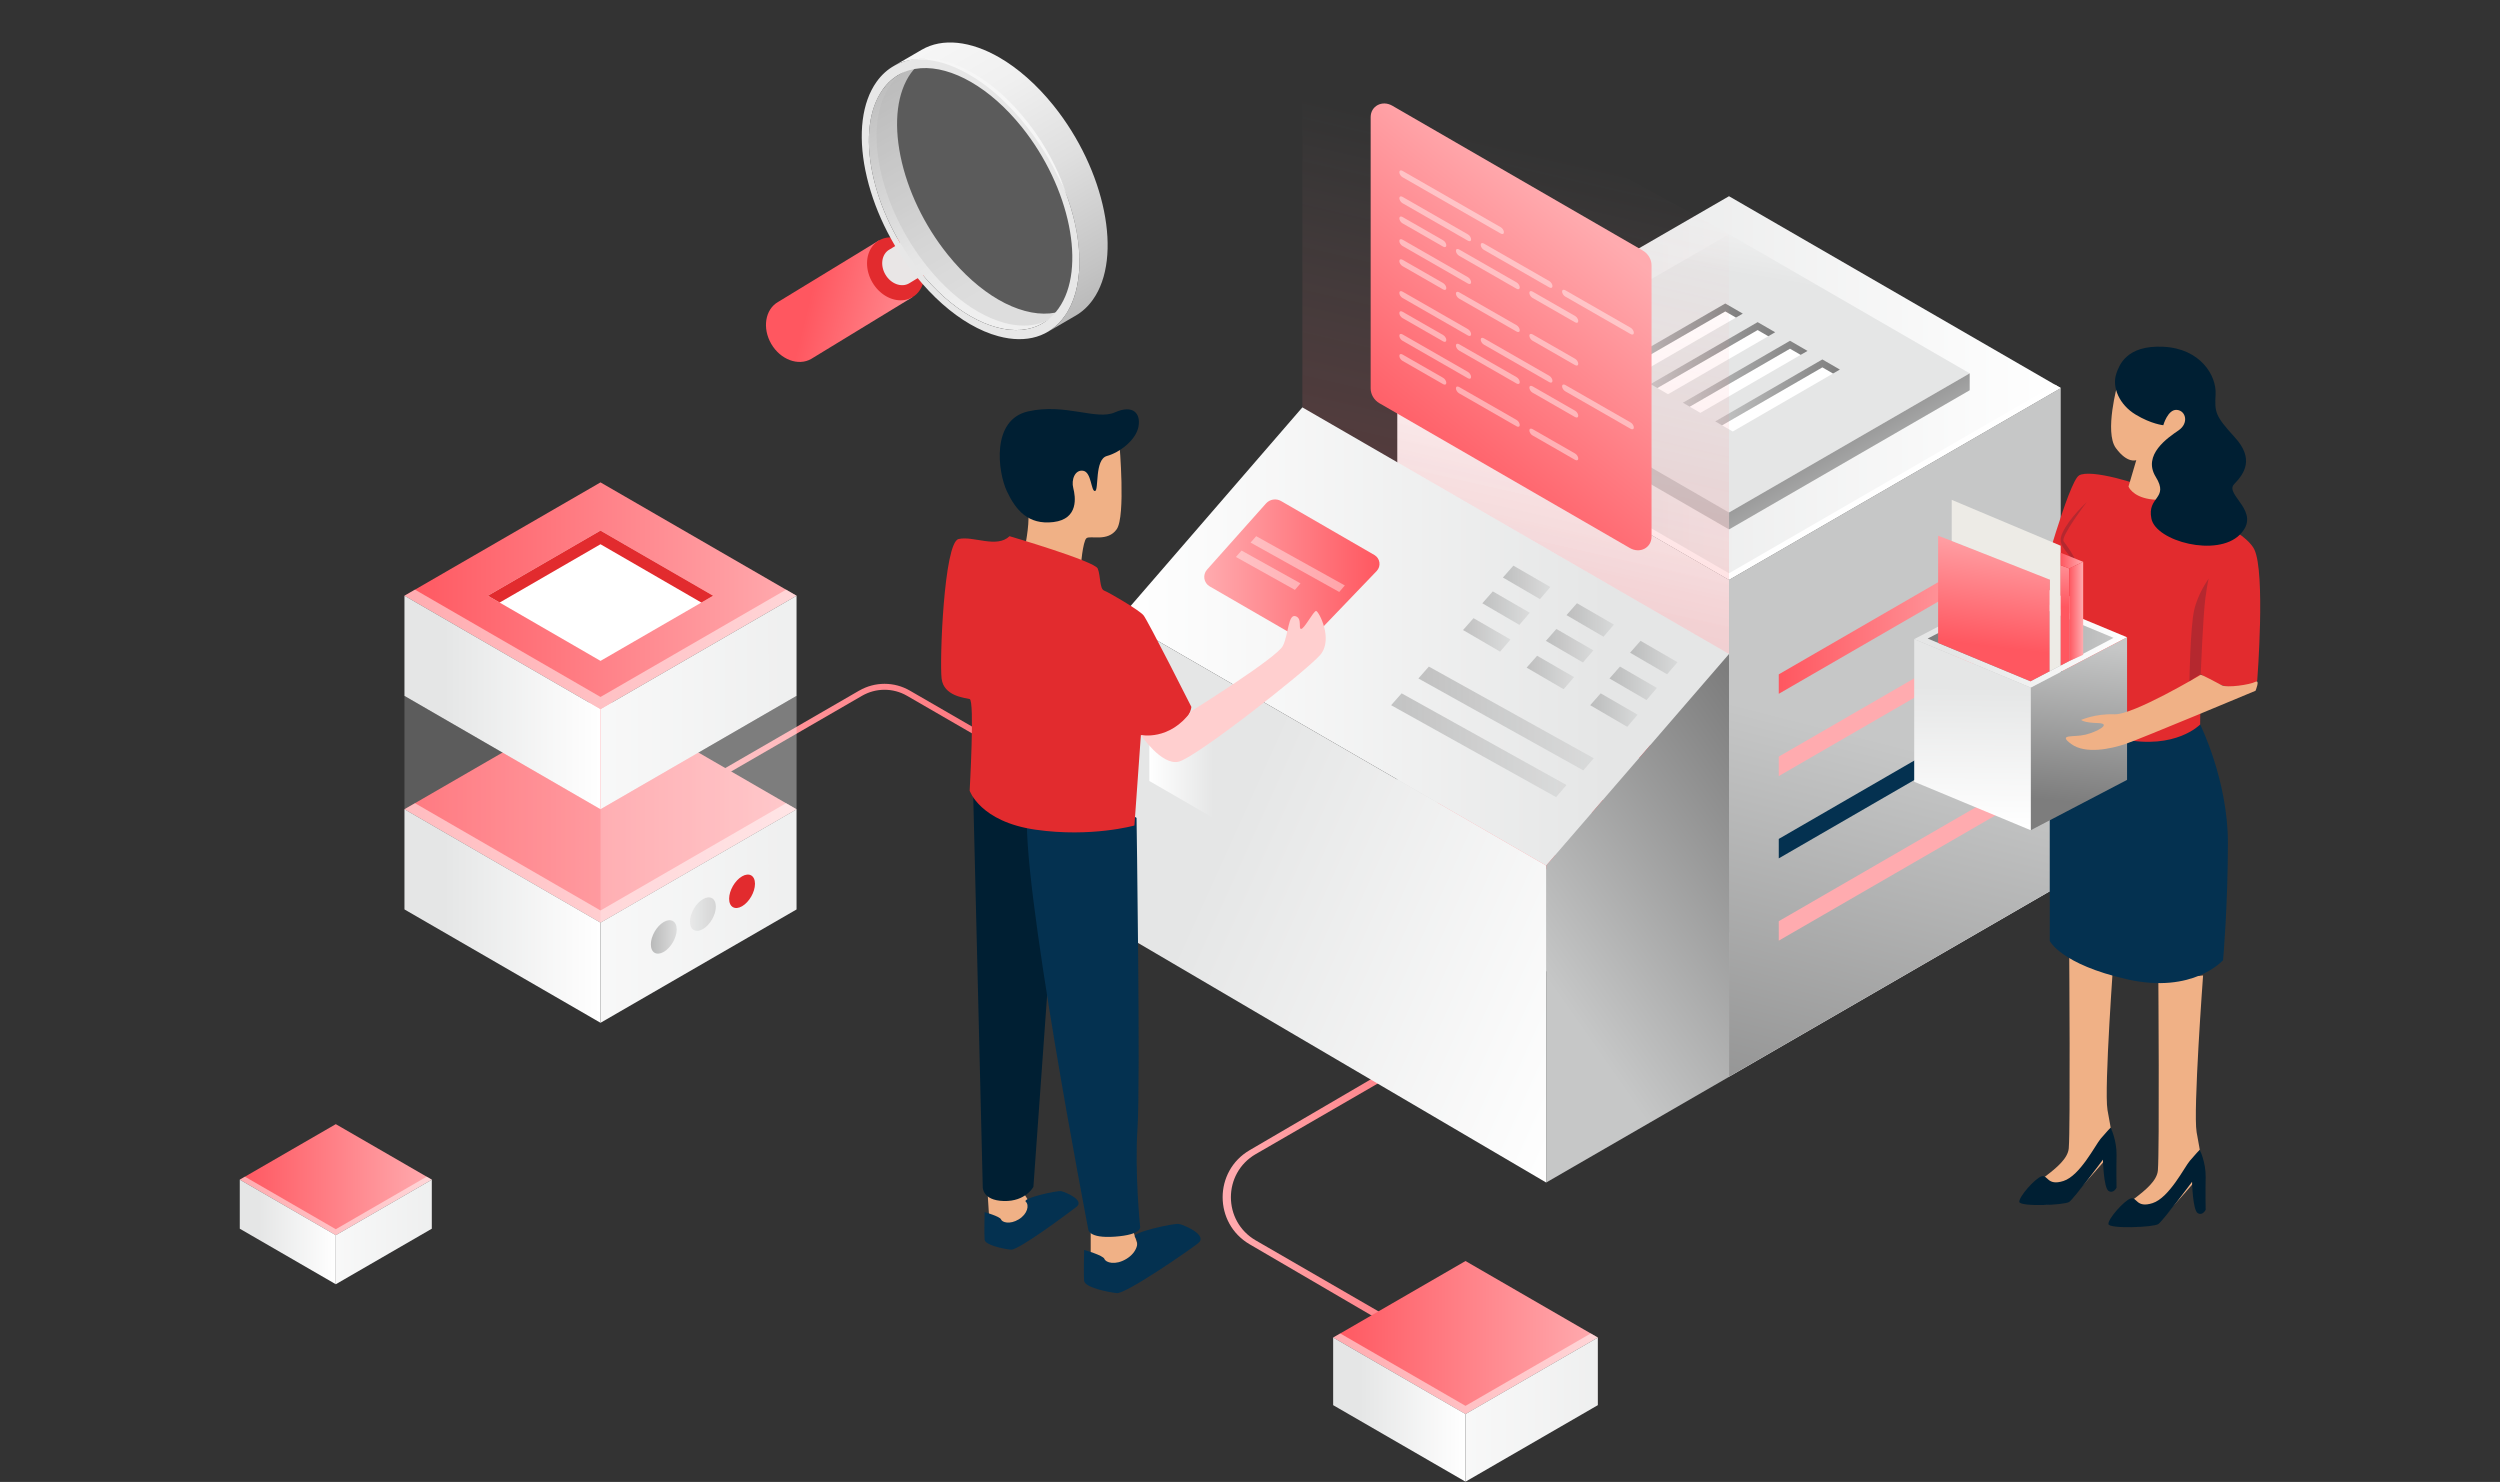 <svg width="636" height="377" viewBox="0 0 636 377" fill="none" xmlns="http://www.w3.org/2000/svg">
<rect x="0" y="0" width="636" height="377" fill="#333333" stroke="none"/>
<g clip-path="url(#clip0_48_1249)">
<g clip-path="url(#clip1_48_1249)">
<g clip-path="url(#clip2_48_1249)">
<path d="M439.862 147.506L355.47 98.712L439.857 49.917L524.249 98.712L439.862 147.506Z" fill="url(#paint0_linear_48_1249)"/>
<path d="M439.862 145.84L356.909 97.878L355.47 98.712L439.862 147.506L524.249 98.712L522.811 97.878L439.862 145.84Z" fill="white"/>
<path d="M439.862 273.916L355.47 225.116L439.857 237.221L524.249 225.122L439.862 273.916Z" fill="white"/>
<path d="M524.249 98.711V225.122L439.862 273.916V147.506L524.249 98.711Z" fill="url(#paint1_linear_48_1249)"/>
<path d="M355.47 98.711V225.116L439.862 273.916V147.506L355.47 98.711Z" fill="url(#paint2_linear_48_1249)"/>
<path d="M511.593 137.396V142.346L452.518 176.505V171.554L511.593 137.396Z" fill="url(#paint3_linear_48_1249)"/>
<path d="M511.593 158.332V163.282L452.518 197.435V192.485L511.593 158.332Z" fill="url(#paint4_linear_48_1249)"/>
<path d="M511.593 179.262V184.213L452.518 218.371V213.421L511.593 179.262Z" fill="#043150"/>
<path d="M511.593 200.198V205.148L452.518 239.301V234.351L511.593 200.198Z" fill="url(#paint5_linear_48_1249)"/>
<path d="M365.775 137.396V142.346L424.851 176.505V171.554L365.775 137.396Z" fill="#043150"/>
<path d="M365.775 158.332V163.282L424.851 197.435V192.485L365.775 158.332Z" fill="url(#paint6_linear_48_1249)"/>
<path d="M365.775 179.262V184.213L424.851 218.371V213.421L365.775 179.262Z" fill="url(#paint7_linear_48_1249)"/>
<path d="M365.775 200.198V205.148L424.851 239.301V234.351L365.775 200.198Z" fill="url(#paint8_linear_48_1249)"/>
<path d="M439.862 130.376L378.629 94.976L439.857 59.571L501.09 94.976L439.862 130.376Z" fill="url(#paint9_linear_48_1249)"/>
<path d="M501.09 94.976V99.281L439.862 134.687V130.376L501.09 94.976Z" fill="url(#paint10_linear_48_1249)"/>
<path d="M378.629 94.976V99.281L439.862 134.687V130.376L378.629 94.976Z" fill="url(#paint11_linear_48_1249)"/>
<path d="M416.113 95.54L413.397 93.971L413.623 92.702L438.778 78.039L442.272 79.705L441.623 80.791L416.113 95.54Z" fill="white"/>
<path d="M438.912 79.227L441.623 80.791L443.367 79.781L438.912 77.206L411.658 92.966L413.403 93.976L438.912 79.227Z" fill="url(#paint12_linear_48_1249)"/>
<path d="M424.346 100.286L421.63 98.717L421.856 97.443L447.011 82.785L450.505 84.451L449.85 85.537L424.346 100.286Z" fill="white"/>
<path d="M447.145 83.968L449.85 85.537L451.6 84.527L447.145 81.952L419.886 97.712L421.636 98.717L447.145 83.968Z" fill="url(#paint13_linear_48_1249)"/>
<path d="M432.574 105.032L429.863 103.463L430.089 102.189L455.244 87.526L458.738 89.192L458.083 90.278L432.574 105.032Z" fill="white"/>
<path d="M455.378 88.714L458.083 90.278L459.833 89.273L455.378 86.693L428.119 102.452L429.869 103.463L455.378 88.714Z" fill="url(#paint14_linear_48_1249)"/>
<path d="M440.807 109.773L438.091 108.204L438.317 106.935L463.472 92.272L466.966 93.938L466.317 95.024L440.807 109.773Z" fill="white"/>
<path d="M463.606 93.46L466.317 95.024L468.061 94.014L463.606 91.439L436.352 107.199L438.096 108.209L463.606 93.46Z" fill="url(#paint15_linear_48_1249)"/>
<path d="M218.588 175.693C222.576 173.387 227.487 173.387 231.469 175.693L307.784 219.822V221.559L230.755 177.016C227.208 174.962 222.839 174.968 219.291 177.016L161.209 210.61L160.457 209.303L218.578 175.688L218.588 175.693Z" fill="url(#paint16_linear_48_1249)"/>
<path d="M319.473 293.6L367.412 265.87V263.661L317.901 292.611C308.75 297.959 308.755 311.203 317.906 316.546L362.764 342.744V340.594L319.473 315.563C311.031 310.682 311.031 298.481 319.473 293.595V293.6Z" fill="url(#paint17_linear_48_1249)"/>
<path d="M331.324 103.63L284.813 157.413L393.346 220.204L439.857 166.378L331.324 103.63Z" fill="url(#paint18_linear_48_1249)"/>
<path d="M284.813 157.413V237.124L393.346 300.835V220.204L284.813 157.413Z" fill="url(#paint19_linear_48_1249)"/>
<path d="M439.857 166.378L439.862 273.949L393.346 300.835V220.204L439.857 166.378Z" fill="url(#paint20_linear_48_1249)"/>
<path d="M325.908 127.468L349.642 141.191C351.112 142.04 351.397 144.045 350.221 145.27L334.179 161.987C333.283 162.922 331.86 163.126 330.739 162.476L307.741 149.173C306.222 148.291 305.895 146.238 307.059 144.926L322.066 128.086C323.037 126.995 324.647 126.737 325.914 127.468H325.908Z" fill="url(#paint21_linear_48_1249)"/>
<path opacity="0.4" d="M417.353 163.024L414.691 166.05L424.11 171.543L426.756 168.463L417.353 163.024Z" fill="url(#paint22_linear_48_1249)"/>
<path opacity="0.4" d="M412.12 169.576L409.452 172.602L418.877 178.096L421.523 175.016L412.12 169.576Z" fill="url(#paint23_linear_48_1249)"/>
<path opacity="0.4" d="M407.214 176.386L404.547 179.407L413.971 184.906L416.617 181.82L407.214 176.386Z" fill="url(#paint24_linear_48_1249)"/>
<path opacity="0.4" d="M401.182 153.462L398.514 156.488L407.934 161.981L410.585 158.896L401.182 153.462Z" fill="url(#paint25_linear_48_1249)"/>
<path opacity="0.4" d="M395.949 160.014L393.281 163.04L402.701 168.534L405.352 165.454L395.949 160.014Z" fill="url(#paint26_linear_48_1249)"/>
<path opacity="0.4" d="M391.043 166.824L388.376 169.845L397.795 175.338L400.441 172.258L391.043 166.824Z" fill="url(#paint27_linear_48_1249)"/>
<path opacity="0.4" d="M385.005 143.899L382.343 146.926L391.763 152.419L394.408 149.334L385.005 143.899Z" fill="url(#paint28_linear_48_1249)"/>
<path opacity="0.4" d="M379.772 150.452L377.105 153.478L386.53 158.971L389.176 155.891L379.772 150.452Z" fill="url(#paint29_linear_48_1249)"/>
<path opacity="0.4" d="M374.867 157.262L372.199 160.282L381.624 165.776L384.27 162.696L374.867 157.262Z" fill="url(#paint30_linear_48_1249)"/>
<path opacity="0.4" d="M363.499 169.576L360.837 172.602L402.797 195.984L405.449 192.898L363.499 169.576Z" fill="url(#paint31_linear_48_1249)"/>
<path opacity="0.4" d="M356.571 176.386L353.903 179.407L395.868 202.788L398.514 199.709L356.571 176.386Z" fill="url(#paint32_linear_48_1249)"/>
<path opacity="0.4" d="M319.575 136.407L318.142 138.03L340.7 150.597L342.122 148.941L319.575 136.407Z" fill="white"/>
<path opacity="0.4" d="M315.85 140.062L314.417 141.691L329.424 150.065L330.846 148.409L315.85 140.062Z" fill="white"/>
<path d="M292.391 174.951V198.682L312.727 210.437V186.825L292.391 174.951Z" fill="url(#paint33_linear_48_1249)"/>
<path opacity="0.2" d="M331.324 103.63L439.857 166.378V59.56L331.324 -0.06V103.63Z" fill="url(#paint34_linear_48_1249)"/>
<path d="M350.935 102.587L414.642 139.422C417.213 140.906 420.154 139.358 420.154 136.52V67.499C420.154 65.989 419.279 64.521 417.916 63.731L354.209 26.896C351.638 25.412 348.697 26.96 348.697 29.798V98.825C348.697 100.335 349.572 101.802 350.935 102.593V102.587Z" fill="url(#paint35_linear_48_1249)"/>
<g opacity="0.43">
<path d="M381.796 59.42L356.796 45.08C356.35 44.827 355.991 44.252 355.991 43.811C355.991 43.365 356.356 43.209 356.796 43.467L381.796 57.808C382.241 58.06 382.601 58.635 382.601 59.076C382.601 59.522 382.236 59.678 381.796 59.42Z" fill="white"/>
<path d="M373.445 61.242L356.796 51.691C356.35 51.438 355.991 50.863 355.991 50.422C355.991 49.976 356.356 49.82 356.796 50.078L373.445 59.63C373.89 59.882 374.25 60.458 374.25 60.898C374.25 61.344 373.885 61.5 373.445 61.242Z" fill="white"/>
<path d="M394.145 73.121L377.497 63.57C377.051 63.317 376.692 62.742 376.692 62.301C376.692 61.855 377.057 61.699 377.497 61.957L394.145 71.509C394.591 71.761 394.951 72.336 394.951 72.777C394.951 73.223 394.586 73.379 394.145 73.121Z" fill="white"/>
<path d="M414.846 84.995L398.198 75.443C397.752 75.191 397.393 74.615 397.393 74.175C397.393 73.729 397.758 73.573 398.198 73.831L414.846 83.382C415.292 83.635 415.651 84.21 415.651 84.651C415.651 85.097 415.286 85.253 414.846 84.995Z" fill="white"/>
<path d="M367.138 62.747L356.796 56.813C356.35 56.561 355.991 55.986 355.991 55.545C355.991 55.099 356.356 54.943 356.796 55.201L367.138 61.135C367.584 61.388 367.943 61.963 367.943 62.403C367.943 62.849 367.578 63.005 367.138 62.747Z" fill="white"/>
<path d="M385.821 73.46L371.19 65.069C370.745 64.817 370.385 64.241 370.385 63.801C370.385 63.355 370.75 63.199 371.19 63.457L385.821 71.847C386.267 72.1 386.626 72.675 386.626 73.116C386.626 73.562 386.261 73.718 385.821 73.46Z" fill="white"/>
<path d="M400.704 82.001L389.873 75.787C389.428 75.534 389.068 74.959 389.068 74.519C389.068 74.072 389.433 73.916 389.873 74.174L400.704 80.388C401.15 80.641 401.509 81.216 401.509 81.656C401.509 82.103 401.144 82.258 400.704 82.001Z" fill="white"/>
<path d="M373.445 72.132L356.796 62.58C356.35 62.328 355.991 61.753 355.991 61.312C355.991 60.866 356.356 60.71 356.796 60.968L373.445 70.519C373.89 70.772 374.25 71.347 374.25 71.788C374.25 72.234 373.885 72.39 373.445 72.132Z" fill="white"/>
<path d="M367.138 73.632L356.796 67.698C356.35 67.445 355.991 66.87 355.991 66.429C355.991 65.983 356.356 65.827 356.796 66.085L367.138 72.019C367.584 72.272 367.943 72.847 367.943 73.288C367.943 73.734 367.578 73.89 367.138 73.632Z" fill="white"/>
<path d="M385.821 84.349L371.19 75.959C370.745 75.706 370.385 75.131 370.385 74.69C370.385 74.244 370.75 74.088 371.19 74.346L385.821 82.737C386.267 82.989 386.626 83.564 386.626 84.005C386.626 84.451 386.261 84.607 385.821 84.349Z" fill="white"/>
<path d="M400.704 92.885L389.873 86.672C389.428 86.419 389.068 85.844 389.068 85.403C389.068 84.957 389.433 84.801 389.873 85.059L400.704 91.273C401.15 91.525 401.509 92.1 401.509 92.541C401.509 92.987 401.144 93.143 400.704 92.885Z" fill="white"/>
<path d="M373.445 85.349L356.796 75.798C356.35 75.545 355.991 74.97 355.991 74.529C355.991 74.083 356.356 73.927 356.796 74.185L373.445 83.737C373.89 83.989 374.25 84.564 374.25 85.005C374.25 85.451 373.885 85.607 373.445 85.349Z" fill="white"/>
<path d="M394.145 97.223L377.497 87.671C377.051 87.419 376.692 86.844 376.692 86.403C376.692 85.957 377.057 85.801 377.497 86.059L394.145 95.61C394.591 95.863 394.951 96.438 394.951 96.879C394.951 97.325 394.586 97.481 394.145 97.223Z" fill="white"/>
<path d="M414.846 109.096L398.198 99.545C397.752 99.292 397.393 98.717 397.393 98.276C397.393 97.83 397.758 97.674 398.198 97.932L414.846 107.484C415.292 107.736 415.651 108.311 415.651 108.752C415.651 109.198 415.286 109.354 414.846 109.096Z" fill="white"/>
<path d="M367.138 86.849L356.796 80.915C356.35 80.662 355.991 80.087 355.991 79.646C355.991 79.2 356.356 79.044 356.796 79.302L367.138 85.236C367.584 85.489 367.943 86.064 367.943 86.505C367.943 86.951 367.578 87.107 367.138 86.849Z" fill="white"/>
<path d="M385.821 97.567L371.19 89.176C370.745 88.924 370.385 88.348 370.385 87.908C370.385 87.462 370.75 87.306 371.19 87.564L385.821 95.954C386.267 96.207 386.626 96.782 386.626 97.223C386.626 97.669 386.261 97.825 385.821 97.567Z" fill="white"/>
<path d="M400.704 106.102L389.873 99.888C389.428 99.636 389.068 99.061 389.068 98.62C389.068 98.174 389.433 98.018 389.873 98.276L400.704 104.49C401.15 104.742 401.509 105.317 401.509 105.758C401.509 106.204 401.144 106.36 400.704 106.102Z" fill="white"/>
<path d="M373.445 96.234L356.796 86.683C356.35 86.43 355.991 85.855 355.991 85.414C355.991 84.968 356.356 84.812 356.796 85.07L373.445 94.621C373.89 94.874 374.25 95.449 374.25 95.89C374.25 96.336 373.885 96.492 373.445 96.234Z" fill="white"/>
<path d="M367.138 97.733L356.796 91.799C356.35 91.547 355.991 90.971 355.991 90.531C355.991 90.085 356.356 89.929 356.796 90.187L367.138 96.121C367.584 96.373 367.943 96.948 367.943 97.389C367.943 97.835 367.578 97.991 367.138 97.733Z" fill="white"/>
<path d="M385.821 108.451L371.19 100.061C370.745 99.808 370.385 99.233 370.385 98.792C370.385 98.346 370.75 98.19 371.19 98.448L385.821 106.839C386.267 107.091 386.626 107.667 386.626 108.107C386.626 108.553 386.261 108.709 385.821 108.451Z" fill="white"/>
<path d="M400.704 116.987L389.873 110.773C389.428 110.521 389.068 109.946 389.068 109.505C389.068 109.059 389.433 108.903 389.873 109.161L400.704 115.374C401.15 115.627 401.509 116.202 401.509 116.643C401.509 117.089 401.144 117.245 400.704 116.987Z" fill="white"/>
</g>
<path d="M560.466 248.144C560.466 248.144 557.906 282.705 558.818 288.021C559.731 293.337 560.729 296.992 559.543 298.97C558.362 300.948 549.447 310.542 548.964 310.999C548.481 311.456 537.994 313.434 537.688 310.392C537.382 307.35 548.535 302.931 548.964 297.755C549.394 292.579 549.077 248.149 549.077 248.149C549.077 248.149 558.706 248.52 560.471 248.149L560.466 248.144Z" fill="#F0B186"/>
<path d="M559.623 292.488C559.623 292.488 561.201 295.761 561.121 299.481C561.035 303.2 561.121 307.769 561.121 307.769C561.121 307.769 560.359 309.376 559.092 308.613C557.825 307.85 557.659 300.652 557.659 300.652C557.659 300.652 550.285 310.559 549.077 311.403C547.864 312.246 536.55 312.671 536.384 311.403C536.217 310.134 540.404 305.393 542.041 304.893C543.678 304.388 543.393 307.43 547.612 306.076C551.836 304.721 555.716 296.944 557.069 295.337C558.421 293.729 559.623 292.488 559.623 292.488Z" fill="#001F33"/>
<path d="M537.795 242.51C537.795 242.51 535.235 277.072 536.148 282.388C537.06 287.704 538.058 291.359 536.872 293.337C535.692 295.315 526.777 304.909 526.294 305.366C525.811 305.823 515.323 307.801 515.018 304.759C514.712 301.716 525.864 297.298 526.294 292.122C526.723 286.946 526.406 242.516 526.406 242.516C526.406 242.516 536.035 242.886 537.801 242.516L537.795 242.51Z" fill="#F0B186"/>
<path d="M536.953 286.854C536.953 286.854 538.531 290.128 538.45 293.847C538.364 297.567 538.45 302.136 538.45 302.136C538.45 302.136 537.688 303.743 536.421 302.98C535.155 302.216 534.988 295.019 534.988 295.019C534.988 295.019 527.614 304.925 526.406 305.769C525.194 306.613 513.88 307.038 513.713 305.769C513.547 304.501 517.733 299.76 519.37 299.26C521.007 298.755 520.723 301.797 524.941 300.443C529.165 299.088 533.046 291.31 534.398 289.703C535.751 288.096 536.953 286.854 536.953 286.854Z" fill="#001F33"/>
<path d="M559.715 184.309C559.715 184.309 566.778 198.43 566.778 214.404C566.778 230.379 565.554 244.263 565.554 244.263C565.554 244.263 557.938 252.959 541.128 249.132C524.319 245.305 521.453 239.377 521.453 239.377V183.143L559.715 184.304V184.309Z" fill="#043150"/>
<path d="M520.417 149.468L513.413 153.731C513.413 153.731 522.365 156.832 523.401 156.945C524.431 157.058 528.108 156.327 528.108 156.327L529.487 151.118L520.417 149.468Z" fill="#FFCFCF"/>
<path d="M528.87 120.964C531.795 119.191 544.332 123.082 547.327 124.598C550.328 126.114 570.615 133.848 573.492 139.761C576.369 145.673 574.249 173 574.249 173C574.249 173 573.342 176.279 567.438 174.93C561.534 173.581 559.865 171.457 559.865 171.457L559.715 184.315C559.715 184.315 553.505 190.802 540.033 188.034C526.557 185.261 523.68 176.875 523.68 176.875L528.376 151.129C528.376 151.129 525.65 152.478 523.079 151.129C520.503 149.78 519.145 148.415 519.145 148.415C519.145 148.415 526.304 122.534 528.881 120.975L528.87 120.964Z" fill="#E22B2E"/>
<path d="M538.724 97.691C538.724 97.691 535.3 109.94 538.278 113.993C541.257 118.046 543.474 117.051 543.474 117.051L541.488 123.781C541.488 123.781 542.406 126.248 546.834 126.968C551.261 127.683 555.389 126.157 555.389 126.157C555.389 126.157 558.443 114.987 556.993 108.489C555.544 101.985 555.238 99.002 550.805 98.008C546.377 97.013 538.724 97.691 538.724 97.691Z" fill="#F0B186"/>
<path d="M538.429 94.949C537.151 98.502 539.228 103.012 543.281 105.458C547.327 107.903 550.344 108.177 550.344 108.177C550.344 108.177 551.481 104.103 553.779 104.275C556.081 104.447 556.908 107.64 554.235 109.478C551.562 111.316 544.955 115.702 548.433 121.335C551.911 126.968 546.136 126.232 547.322 131.967C548.508 137.702 564.014 141.836 569.815 136.02C575.617 130.21 565.769 125.845 568.366 123.168C570.964 120.492 573.562 116.745 568.517 111.236C563.477 105.726 563.412 104.866 563.649 100.287C563.895 95.551 559.806 88.671 550.338 88.214C540.865 87.757 539.11 93.036 538.423 94.944L538.429 94.949Z" fill="#001F33"/>
<path d="M541.123 198.403L516.612 211.211V174.93L541.123 162.121V198.403Z" fill="url(#paint36_linear_48_1249)"/>
<path d="M516.612 174.93L486.974 162.594L511.486 149.791L541.123 162.121L516.612 174.93Z" fill="url(#paint37_linear_48_1249)"/>
<path d="M537.693 162.272L511.556 151.393L490.399 162.449L516.542 173.323L537.693 162.272Z" fill="url(#paint38_linear_48_1249)"/>
<path d="M516.612 211.211L486.974 198.876V162.594L516.612 174.93V211.211Z" fill="url(#paint39_linear_48_1249)"/>
<path d="M573.808 175.731C573.808 175.731 575.005 172.812 573.808 173.441C572.354 174.204 566.558 175.043 565.232 174.333C559.865 171.458 559.865 171.662 559.865 171.662C559.865 171.662 542.722 181.912 537.876 181.719C533.035 181.525 529.45 183.148 529.45 183.148C529.45 183.148 530.029 183.852 533.711 183.949C537.393 184.046 533.518 186.174 530.512 186.905C527.512 187.636 523.347 186.647 526.927 189.276C530.512 191.904 536.904 190.539 540.683 189.276C544.461 188.013 573.808 175.731 573.808 175.731Z" fill="#F0B186"/>
<path opacity="0.2" d="M530.861 127.748C530.861 127.748 524.088 136.601 525.006 137.751C525.923 138.901 529.482 143.798 529.482 147.458C529.482 151.119 528.167 152.231 528.167 152.231C528.167 152.231 530.18 147.738 527.78 143.384C525.843 139.874 523.208 138.831 524.657 135.628C526.412 131.747 530.867 127.748 530.867 127.748H530.861Z" fill="#001F33"/>
<path opacity="0.2" d="M559.865 171.452C559.865 171.452 560.466 156.494 561.04 152.231C561.614 147.969 561.899 147.2 561.899 147.2C561.899 147.2 559.124 150.936 558.169 155.338C557.213 159.74 556.983 173.323 556.983 173.323L559.859 171.452H559.865Z" fill="#001F33"/>
<path d="M521.447 170.759L516.542 173.323L493.055 163.551V136.289L521.447 147.114V170.759Z" fill="url(#paint40_linear_48_1249)"/>
<path d="M524.238 169.302V138.831L496.517 127.162V137.611L521.447 147.458V170.759L524.238 169.302Z" fill="#EDEBE6"/>
<path d="M526.401 168.174V144.604L524.238 143.809V169.302L526.401 168.174Z" fill="url(#paint41_linear_48_1249)"/>
<path d="M529.959 166.577V142.927L526.401 144.604V168.173L529.959 166.577Z" fill="url(#paint42_linear_48_1249)"/>
<path d="M529.959 142.927L524.238 140.626V143.808L526.401 144.604L529.959 142.927Z" fill="url(#paint43_linear_48_1249)"/>
<path d="M197.92 76.83L223.623 61.156L232.081 75.631L206.378 91.305C203.104 93.197 198.553 91.498 196.218 87.505C193.878 83.5 194.646 78.722 197.92 76.83Z" fill="url(#paint44_linear_48_1249)"/>
<path d="M223.628 61.156C226.913 59.259 231.464 60.957 233.804 64.962C236.133 68.95 235.371 73.728 232.081 75.631C231.308 76.077 230.46 76.325 229.591 76.389C226.778 76.593 223.703 74.879 221.927 71.831C220.075 68.66 220.172 65.005 221.916 62.677C222.372 62.065 222.946 61.549 223.628 61.156Z" fill="#E22B2E"/>
<path d="M226.247 63.505L234.491 58.485C235.06 59.313 235.623 60.135 236.149 60.947C237.453 62.973 239.01 64.693 240.54 66.445L231.265 72.094C229.322 73.218 226.617 72.207 225.238 69.837C223.848 67.461 224.304 64.623 226.247 63.5V63.505Z" fill="#E9E6E6"/>
<path d="M224.556 22.784C225.7 21.177 227.057 19.935 228.592 19.043L235.768 14.866C234.239 15.758 232.875 17 231.732 18.607C228.26 23.493 227.32 30.991 229.081 39.699C230.857 48.423 235.119 57.324 241.092 64.763C245.075 69.719 249.503 73.632 253.984 76.222C256.228 77.523 258.492 78.491 260.72 79.093C265.212 80.307 269.211 79.936 272.404 78.077L265.228 82.253C262.035 84.113 258.036 84.478 253.544 83.269C251.311 82.667 249.052 81.7 246.808 80.399C242.321 77.808 237.899 73.889 233.917 68.939C227.948 61.5 223.682 52.599 221.905 43.875C220.139 35.168 221.084 27.67 224.556 22.784Z" fill="url(#paint45_linear_48_1249)"/>
<path opacity="0.31" d="M223.869 42.741C225.646 51.465 229.907 60.366 235.881 67.805C239.863 72.761 244.291 76.674 248.773 79.264C251.016 80.565 253.281 81.533 255.508 82.135C262.196 83.941 267.788 82.237 271.255 77.34C278.431 67.24 274.234 46.541 261.906 31.19C257.843 26.127 253.41 22.284 249.014 19.747C240.073 14.576 231.335 14.871 226.515 21.649C223.043 26.535 222.104 34.033 223.864 42.741H223.869Z" fill="#B4B4B4"/>
<path d="M234.486 12.657C239.761 9.588 246.932 10.4 254.242 14.624C258.938 17.339 263.688 21.461 268.03 26.863C281.217 43.289 285.714 65.44 278.034 76.233C276.816 77.953 275.356 79.302 273.687 80.275L266.511 84.451C268.18 83.479 269.64 82.129 270.858 80.409C278.533 69.616 274.041 47.466 260.854 31.04C256.512 25.638 251.762 21.515 247.066 18.801C239.756 14.576 232.586 13.764 227.31 16.834L234.486 12.657Z" fill="url(#paint46_linear_48_1249)"/>
<path d="M220.166 43.413C222.061 52.734 226.623 62.253 233.015 70.219C237.266 75.518 241.999 79.7 246.792 82.468C249.202 83.861 251.617 84.903 254.006 85.537C261.155 87.462 267.139 85.65 270.858 80.41C275.71 73.583 275.699 62.221 271.701 50.632C269.377 43.892 265.7 37.076 260.849 31.04C256.507 25.638 251.757 21.515 247.061 18.801C237.486 13.265 228.142 13.587 222.989 20.827C219.275 26.057 218.272 34.088 220.161 43.413H220.166ZM224.556 22.784C229.376 16.006 238.114 15.71 247.055 20.881C251.451 23.424 255.884 27.267 259.947 32.325C272.27 47.676 276.472 68.375 269.296 78.475C265.824 83.377 260.231 85.075 253.549 83.269C251.317 82.667 249.057 81.7 246.814 80.399C242.327 77.808 237.904 73.89 233.922 68.939C227.954 61.5 223.687 52.599 221.91 43.876C220.145 35.168 221.089 27.67 224.562 22.784H224.556Z" fill="#E7E7E7"/>
<path d="M230.219 15.571C230.627 15.431 231.244 15.248 232.049 15.103C233.643 14.797 236.026 14.63 238.79 15.2C241.543 15.753 244.662 16.914 247.689 18.699C250.721 20.473 253.689 22.8 256.372 25.396C259.035 28.025 261.412 30.916 263.43 33.781C265.454 36.641 267.037 39.506 268.282 42.005C269.527 44.51 270.343 46.692 270.896 48.219C271.438 49.751 271.706 50.643 271.706 50.643C271.706 50.643 271.384 49.772 270.751 48.278C270.123 46.783 269.119 44.693 267.815 42.247C266.511 39.801 264.793 37.06 262.77 34.254C260.752 31.454 258.364 28.621 255.723 26.068C250.533 20.865 244.066 16.947 238.683 15.716C236.01 15.076 233.675 15.033 232.081 15.259C231.281 15.35 230.659 15.495 230.24 15.608C229.822 15.721 229.596 15.786 229.596 15.786C229.596 15.786 229.816 15.71 230.224 15.571H230.219Z" fill="#F6F6F6"/>
<path d="M152.772 234.717L102.895 205.874L152.766 177.037L202.643 205.88L152.772 234.717Z" fill="url(#paint47_linear_48_1249)"/>
<path opacity="0.5" d="M152.772 231.626L105.568 204.332L102.895 205.874L152.772 234.717L202.643 205.88L199.975 204.332L152.772 231.626Z" fill="white"/>
<path d="M202.643 205.879V231.362L152.772 260.2V234.716L202.643 205.879Z" fill="url(#paint48_linear_48_1249)"/>
<g opacity="0.5">
<path opacity="0.5" d="M182.114 230.648C182.114 232.749 180.638 235.302 178.824 236.356C177.004 237.409 175.534 236.555 175.534 234.453C175.534 232.351 177.009 229.798 178.824 228.745C180.643 227.697 182.114 228.546 182.114 230.648Z" fill="url(#paint49_linear_48_1249)"/>
</g>
<path d="M102.895 205.874V231.357L152.772 260.2V234.716L102.895 205.874Z" fill="url(#paint50_linear_48_1249)"/>
<path d="M152.772 180.396L102.895 151.554L152.766 122.717L202.643 151.554L152.772 180.396Z" fill="url(#paint51_linear_48_1249)"/>
<path d="M152.772 168.13L124.106 151.554L152.766 134.982L181.432 151.554L152.772 168.13Z" fill="white"/>
<path d="M152.766 138.455L178.432 153.295L181.432 151.554L152.766 134.982L124.106 151.554L127.112 153.29L152.766 138.455Z" fill="#E22B2E"/>
<path opacity="0.5" d="M152.772 177.306L105.568 150.011L102.895 151.554L152.772 180.396L202.643 151.554L199.975 150.011L152.772 177.306Z" fill="white"/>
<path d="M202.643 151.554V177.037L152.772 205.879V180.396L202.643 151.554Z" fill="url(#paint52_linear_48_1249)"/>
<path d="M102.895 151.554V177.037L152.772 205.879V180.396L102.895 151.554Z" fill="url(#paint53_linear_48_1249)"/>
<g opacity="0.2">
<path d="M102.895 177.037V205.874L152.772 234.717V205.88L102.895 177.037Z" fill="white"/>
</g>
<g opacity="0.2">
<path d="M202.643 177.037V205.88L152.772 234.717V205.88L202.643 177.037Z" fill="white"/>
</g>
<g opacity="0.2">
<path d="M202.643 177.037V205.88L152.772 234.717V205.88L202.643 177.037Z" fill="white"/>
</g>
<path opacity="0.5" d="M172.158 236.453C172.158 238.554 170.687 241.108 168.868 242.161C167.048 243.209 165.578 242.36 165.578 240.258C165.578 238.157 167.048 235.603 168.868 234.55C170.687 233.502 172.158 234.351 172.158 236.453Z" fill="url(#paint54_linear_48_1249)"/>
<path d="M192.069 224.843C192.069 226.944 190.599 229.498 188.779 230.551C186.96 231.599 185.489 230.75 185.489 228.648C185.489 226.547 186.96 223.994 188.779 222.94C190.599 221.887 192.069 222.741 192.069 224.843Z" fill="#E22B2E"/>
<path d="M372.822 359.735L339.154 340.272L372.822 320.803L406.49 340.272L372.822 359.735Z" fill="url(#paint55_linear_48_1249)"/>
<path opacity="0.5" d="M372.822 357.649L340.958 339.229L339.154 340.272L372.822 359.735L406.49 340.272L404.686 339.229L372.822 357.649Z" fill="white"/>
<path d="M406.49 340.271V357.472L372.822 376.94V359.735L406.49 340.271Z" fill="url(#paint56_linear_48_1249)"/>
<path d="M339.154 340.271V357.472L372.822 376.94V359.735L339.154 340.271Z" fill="url(#paint57_linear_48_1249)"/>
<path d="M85.426 314.229L61 300.104L85.426 285.983L109.851 300.104L85.426 314.229Z" fill="url(#paint58_linear_48_1249)"/>
<path opacity="0.5" d="M85.426 312.713L62.31 299.346L61 300.104L85.426 314.229L109.851 300.104L108.542 299.346L85.426 312.713Z" fill="white"/>
<path d="M109.851 300.104V312.584L85.426 326.71V314.229L109.851 300.104Z" fill="url(#paint59_linear_48_1249)"/>
<path d="M61 300.104V312.584L85.426 326.71V314.229L61 300.104Z" fill="url(#paint60_linear_48_1249)"/>
<path d="M251.075 300.786L251.741 311.353C251.741 311.353 254.29 313.896 257.065 313.229C259.84 312.563 263.865 309.343 262.904 307.564C261.944 305.785 259.614 302.452 259.614 302.012C259.614 301.571 251.07 300.791 251.07 300.791L251.075 300.786Z" fill="#F0B186"/>
<path d="M277.476 312.343V320.567C277.476 320.567 280.916 324.566 283.911 323.233C286.906 321.9 289.879 318.062 289.321 316.369C288.763 314.681 288.017 312.343 288.017 312.343H277.476Z" fill="#F0B186"/>
<path d="M275.807 317.986C275.807 317.986 280.632 319.341 280.97 320.276C281.308 321.206 283.718 321.969 286.535 320.276C289.353 318.583 289.944 315.783 288.757 314.681C287.571 313.579 298.66 311.122 299.932 311.375C301.204 311.628 307.467 314.229 304.757 316.32C302.046 318.411 286.385 329.215 284.104 328.968C281.818 328.72 275.978 327.532 275.807 325.839C275.635 324.146 275.807 317.986 275.807 317.986Z" fill="#043150"/>
<path d="M250.496 308.365C250.496 308.365 254.387 309.461 254.66 310.214C254.934 310.967 256.877 311.585 259.153 310.214C261.423 308.843 261.901 306.586 260.945 305.699C259.99 304.812 268.937 302.823 269.962 303.033C270.987 303.237 276.043 305.333 273.853 307.021C271.669 308.709 259.029 318.121 257.183 317.922C255.337 317.723 250.624 316.766 250.49 315.396C250.356 314.025 250.49 308.365 250.49 308.365H250.496Z" fill="#043150"/>
<path d="M247.522 199.762L250.012 301.926C250.012 301.926 249.782 305.382 255.363 305.538C260.945 305.693 262.899 301.926 262.899 301.926L269.522 209.41L247.517 199.762H247.522Z" fill="#001F33"/>
<path d="M289.139 208.078C289.139 208.078 290.148 275.696 289.385 286.988C288.623 298.281 290.056 312.144 290.056 312.144C290.056 312.144 290.529 314.106 283.648 314.605C276.767 315.105 276.848 312.713 276.848 312.713C276.848 312.713 259.249 221.601 261.423 205.858C263.597 190.114 289.139 208.078 289.139 208.078Z" fill="#043150"/>
<path d="M284.791 113.106C284.791 113.106 286.385 131.311 284.099 134.622C281.812 137.933 277.347 136.138 276.397 136.923C275.447 137.707 274.927 144.281 274.927 144.281C274.927 144.281 260.994 138.659 260.908 138.562C260.822 138.465 262.233 132.338 261.401 128.597C260.57 124.856 259.534 113.891 265.443 111.133C271.357 108.376 284.791 113.106 284.791 113.106Z" fill="#F0B186"/>
<path d="M289.632 108.537C288.972 112.01 284.78 115.143 281.598 116.003C278.415 116.863 279.596 124.781 278.571 124.915C277.546 125.049 277.696 120.153 275.592 119.771C273.488 119.39 272.479 122.023 273.043 124.179C273.606 126.334 274.481 132.016 268.019 132.811C261.557 133.601 258.38 129.742 256.126 124.915C253.871 120.088 252.079 106.774 261.579 104.651C271.078 102.533 278.898 106.989 283.616 104.909C288.333 102.829 290.249 105.237 289.627 108.537H289.632Z" fill="#001F33"/>
<path d="M256.823 136.407C256.823 136.407 278.49 142.76 279.263 144.641C280.031 146.523 279.703 149.817 280.911 150.258C282.118 150.699 289.799 155.203 290.899 156.52C291.994 157.837 303.082 179.821 303.082 179.821C303.082 179.821 302.975 183.309 297.817 185.905C292.659 188.502 290.244 186.975 290.244 186.975L288.596 210.007C288.596 210.007 277.621 213.103 263.468 211.077C249.309 209.05 246.68 201.138 246.68 201.138C246.68 201.138 247.994 178.171 246.68 177.838C245.365 177.51 240.094 177.069 239.547 172.672C238.999 168.275 240.126 138.009 243.856 137.132C247.587 136.251 253.539 139.573 256.834 136.407H256.823Z" fill="#E22B2E"/>
<path d="M303.071 180.912C303.071 180.912 324.937 167.297 326.386 164.266C327.835 161.234 327.701 156.219 329.547 156.751C331.388 157.278 330.207 159.96 330.996 160.003C331.785 160.046 334.158 155.429 334.812 155.429C335.467 155.429 339.289 162.643 335.864 166.615C332.44 170.592 304.129 192.856 299.787 193.791C295.439 194.726 290.233 186.97 290.233 186.97C290.233 186.97 297.538 188.593 303.071 180.912Z" fill="#FFCFCF"/>
</g>
</g>
</g>
<defs>
<linearGradient id="paint0_linear_48_1249" x1="355.47" y1="98.712" x2="524.249" y2="98.712" gradientUnits="userSpaceOnUse">
<stop offset="0.2" stop-color="#E5E6E6"/>
<stop offset="1" stop-color="white"/>
</linearGradient>
<linearGradient id="paint1_linear_48_1249" x1="481.393" y1="188.91" x2="446.716" y2="324.433" gradientUnits="userSpaceOnUse">
<stop stop-color="#C6C7C7"/>
<stop offset="1" stop-color="#7D7D7D"/>
</linearGradient>
<linearGradient id="paint2_linear_48_1249" x1="416.526" y1="101.055" x2="362.3" y2="345.429" gradientUnits="userSpaceOnUse">
<stop stop-color="#FEFFFF"/>
<stop offset="1" stop-color="#B9B9B9"/>
</linearGradient>
<linearGradient id="paint3_linear_48_1249" x1="452.518" y1="156.95" x2="511.593" y2="156.95" gradientUnits="userSpaceOnUse">
<stop stop-color="#FF5760"/>
<stop offset="1" stop-color="#FFABAF"/>
</linearGradient>
<linearGradient id="paint4_linear_48_1249" x1="61" y1="177.886" x2="61.537" y2="177.886" gradientUnits="userSpaceOnUse">
<stop stop-color="#FF5760"/>
<stop offset="1" stop-color="#FFABAF"/>
</linearGradient>
<linearGradient id="paint5_linear_48_1249" x1="61" y1="219.747" x2="61.537" y2="219.747" gradientUnits="userSpaceOnUse">
<stop stop-color="#FF5760"/>
<stop offset="1" stop-color="#FFABAF"/>
</linearGradient>
<linearGradient id="paint6_linear_48_1249" x1="424.845" y1="177.886" x2="365.775" y2="177.886" gradientUnits="userSpaceOnUse">
<stop stop-color="#FF5760"/>
<stop offset="1" stop-color="#FFABAF"/>
</linearGradient>
<linearGradient id="paint7_linear_48_1249" x1="424.845" y1="198.817" x2="365.775" y2="198.817" gradientUnits="userSpaceOnUse">
<stop stop-color="#FF5760"/>
<stop offset="1" stop-color="#FFABAF"/>
</linearGradient>
<linearGradient id="paint8_linear_48_1249" x1="424.845" y1="219.747" x2="365.775" y2="219.747" gradientUnits="userSpaceOnUse">
<stop stop-color="#FF5760"/>
<stop offset="1" stop-color="#FFABAF"/>
</linearGradient>
<linearGradient id="paint9_linear_48_1249" x1="442.825" y1="77.518" x2="449.133" y2="40.514" gradientUnits="userSpaceOnUse">
<stop offset="0.2" stop-color="#E5E6E6"/>
<stop offset="1" stop-color="white"/>
</linearGradient>
<linearGradient id="paint10_linear_48_1249" x1="478.382" y1="128.651" x2="463.46" y2="102.638" gradientUnits="userSpaceOnUse">
<stop stop-color="#C6C7C7"/>
<stop offset="1" stop-color="#7D7D7D"/>
</linearGradient>
<linearGradient id="paint11_linear_48_1249" x1="409.243" y1="116.299" x2="409.243" y2="76.588" gradientUnits="userSpaceOnUse">
<stop stop-color="#C6C7C7"/>
<stop offset="1" stop-color="#7D7D7D"/>
</linearGradient>
<linearGradient id="paint12_linear_48_1249" x1="411.658" y1="85.591" x2="443.367" y2="85.591" gradientUnits="userSpaceOnUse">
<stop stop-color="#C6C7C7"/>
<stop offset="1" stop-color="#7D7D7D"/>
</linearGradient>
<linearGradient id="paint13_linear_48_1249" x1="419.886" y1="90.337" x2="451.6" y2="90.337" gradientUnits="userSpaceOnUse">
<stop stop-color="#C6C7C7"/>
<stop offset="1" stop-color="#7D7D7D"/>
</linearGradient>
<linearGradient id="paint14_linear_48_1249" x1="428.119" y1="95.078" x2="459.833" y2="95.078" gradientUnits="userSpaceOnUse">
<stop stop-color="#C6C7C7"/>
<stop offset="1" stop-color="#7D7D7D"/>
</linearGradient>
<linearGradient id="paint15_linear_48_1249" x1="436.352" y1="99.824" x2="468.061" y2="99.824" gradientUnits="userSpaceOnUse">
<stop stop-color="#C6C7C7"/>
<stop offset="1" stop-color="#7D7D7D"/>
</linearGradient>
<linearGradient id="paint16_linear_48_1249" x1="307.784" y1="197.763" x2="160.463" y2="197.763" gradientUnits="userSpaceOnUse">
<stop stop-color="#FF5760"/>
<stop offset="1" stop-color="#FFABAF"/>
</linearGradient>
<linearGradient id="paint17_linear_48_1249" x1="400.94" y1="303.205" x2="311.036" y2="303.205" gradientUnits="userSpaceOnUse">
<stop stop-color="#FF5760"/>
<stop offset="1" stop-color="#FFABAF"/>
</linearGradient>
<linearGradient id="paint18_linear_48_1249" x1="439.857" y1="161.917" x2="284.813" y2="161.917" gradientUnits="userSpaceOnUse">
<stop offset="0.2" stop-color="#E5E6E6"/>
<stop offset="1" stop-color="white"/>
</linearGradient>
<linearGradient id="paint19_linear_48_1249" x1="284.362" y1="204.315" x2="412.807" y2="262.384" gradientUnits="userSpaceOnUse">
<stop offset="0.2" stop-color="#E5E6E6"/>
<stop offset="1" stop-color="white"/>
</linearGradient>
<linearGradient id="paint20_linear_48_1249" x1="395.085" y1="251.615" x2="462.878" y2="204.13" gradientUnits="userSpaceOnUse">
<stop stop-color="#C6C7C7"/>
<stop offset="1" stop-color="#7D7D7D"/>
</linearGradient>
<linearGradient id="paint21_linear_48_1249" x1="350.946" y1="144.959" x2="306.351" y2="144.959" gradientUnits="userSpaceOnUse">
<stop stop-color="#FF5760"/>
<stop offset="1" stop-color="#FFABAF"/>
</linearGradient>
<linearGradient id="paint22_linear_48_1249" x1="426.756" y1="167.286" x2="414.685" y2="167.286" gradientUnits="userSpaceOnUse">
<stop stop-color="#C6C7C7"/>
<stop offset="1" stop-color="#7D7D7D"/>
</linearGradient>
<linearGradient id="paint23_linear_48_1249" x1="421.523" y1="173.839" x2="409.452" y2="173.839" gradientUnits="userSpaceOnUse">
<stop stop-color="#C6C7C7"/>
<stop offset="1" stop-color="#7D7D7D"/>
</linearGradient>
<linearGradient id="paint24_linear_48_1249" x1="416.617" y1="180.643" x2="404.547" y2="180.643" gradientUnits="userSpaceOnUse">
<stop stop-color="#C6C7C7"/>
<stop offset="1" stop-color="#7D7D7D"/>
</linearGradient>
<linearGradient id="paint25_linear_48_1249" x1="410.579" y1="157.719" x2="398.514" y2="157.719" gradientUnits="userSpaceOnUse">
<stop stop-color="#C6C7C7"/>
<stop offset="1" stop-color="#7D7D7D"/>
</linearGradient>
<linearGradient id="paint26_linear_48_1249" x1="405.347" y1="164.277" x2="393.281" y2="164.277" gradientUnits="userSpaceOnUse">
<stop stop-color="#C6C7C7"/>
<stop offset="1" stop-color="#7D7D7D"/>
</linearGradient>
<linearGradient id="paint27_linear_48_1249" x1="400.441" y1="171.081" x2="388.376" y2="171.081" gradientUnits="userSpaceOnUse">
<stop stop-color="#C6C7C7"/>
<stop offset="1" stop-color="#7D7D7D"/>
</linearGradient>
<linearGradient id="paint28_linear_48_1249" x1="394.408" y1="148.156" x2="382.338" y2="148.156" gradientUnits="userSpaceOnUse">
<stop stop-color="#C6C7C7"/>
<stop offset="1" stop-color="#7D7D7D"/>
</linearGradient>
<linearGradient id="paint29_linear_48_1249" x1="389.176" y1="154.714" x2="377.105" y2="154.714" gradientUnits="userSpaceOnUse">
<stop stop-color="#C6C7C7"/>
<stop offset="1" stop-color="#7D7D7D"/>
</linearGradient>
<linearGradient id="paint30_linear_48_1249" x1="384.27" y1="161.519" x2="372.199" y2="161.519" gradientUnits="userSpaceOnUse">
<stop stop-color="#C6C7C7"/>
<stop offset="1" stop-color="#7D7D7D"/>
</linearGradient>
<linearGradient id="paint31_linear_48_1249" x1="405.449" y1="182.783" x2="360.832" y2="182.783" gradientUnits="userSpaceOnUse">
<stop stop-color="#C6C7C7"/>
<stop offset="1" stop-color="#7D7D7D"/>
</linearGradient>
<linearGradient id="paint32_linear_48_1249" x1="398.514" y1="189.587" x2="353.903" y2="189.587" gradientUnits="userSpaceOnUse">
<stop stop-color="#C6C7C7"/>
<stop offset="1" stop-color="#7D7D7D"/>
</linearGradient>
<linearGradient id="paint33_linear_48_1249" x1="312.727" y1="192.694" x2="292.391" y2="192.694" gradientUnits="userSpaceOnUse">
<stop offset="0.2" stop-color="#E5E6E6"/>
<stop offset="1" stop-color="white"/>
</linearGradient>
<linearGradient id="paint34_linear_48_1249" x1="371.357" y1="144.862" x2="395.706" y2="39.597" gradientUnits="userSpaceOnUse">
<stop stop-color="#FF5760"/>
<stop offset="1" stop-color="#FFABAF" stop-opacity="0"/>
</linearGradient>
<linearGradient id="paint35_linear_48_1249" x1="340.244" y1="105.448" x2="389.346" y2="44.383" gradientUnits="userSpaceOnUse">
<stop stop-color="#FF5760"/>
<stop offset="1" stop-color="#FFABAF"/>
</linearGradient>
<linearGradient id="paint36_linear_48_1249" x1="531.119" y1="164.121" x2="527.114" y2="204.126" gradientUnits="userSpaceOnUse">
<stop stop-color="#C6C7C7"/>
<stop offset="1" stop-color="#7D7D7D"/>
</linearGradient>
<linearGradient id="paint37_linear_48_1249" x1="486.974" y1="162.358" x2="541.123" y2="162.358" gradientUnits="userSpaceOnUse">
<stop offset="0.2" stop-color="#E5E6E6"/>
<stop offset="1" stop-color="white"/>
</linearGradient>
<linearGradient id="paint38_linear_48_1249" x1="537.699" y1="162.358" x2="490.404" y2="162.358" gradientUnits="userSpaceOnUse">
<stop stop-color="#C6C7C7"/>
<stop offset="1" stop-color="#7D7D7D"/>
</linearGradient>
<linearGradient id="paint39_linear_48_1249" x1="502.008" y1="165.943" x2="501.556" y2="210.072" gradientUnits="userSpaceOnUse">
<stop offset="0.2" stop-color="#E5E6E6"/>
<stop offset="1" stop-color="white"/>
</linearGradient>
<linearGradient id="paint40_linear_48_1249" x1="505.963" y1="164.416" x2="509.591" y2="133.919" gradientUnits="userSpaceOnUse">
<stop stop-color="#FF5760"/>
<stop offset="1" stop-color="#FFABAF"/>
</linearGradient>
<linearGradient id="paint41_linear_48_1249" x1="525.387" y1="154.387" x2="526.076" y2="138.38" gradientUnits="userSpaceOnUse">
<stop stop-color="#FF5760"/>
<stop offset="1" stop-color="#FFABAF"/>
</linearGradient>
<linearGradient id="paint42_linear_48_1249" x1="526.401" y1="155.547" x2="529.959" y2="155.547" gradientUnits="userSpaceOnUse">
<stop stop-color="#FF5760"/>
<stop offset="1" stop-color="#FFABAF"/>
</linearGradient>
<linearGradient id="paint43_linear_48_1249" x1="524.238" y1="142.615" x2="529.959" y2="142.615" gradientUnits="userSpaceOnUse">
<stop stop-color="#FF5760"/>
<stop offset="1" stop-color="#FFABAF"/>
</linearGradient>
<linearGradient id="paint44_linear_48_1249" x1="206.244" y1="74.911" x2="247.637" y2="85.143" gradientUnits="userSpaceOnUse">
<stop stop-color="#FF5760"/>
<stop offset="1" stop-color="#FFABAF"/>
</linearGradient>
<linearGradient id="paint45_linear_48_1249" x1="223.14" y1="22.166" x2="252.53" y2="72.997" gradientUnits="userSpaceOnUse">
<stop stop-color="#BEBEBE"/>
<stop offset="0.22" stop-color="#CBCBCB"/>
<stop offset="0.71" stop-color="#E5E5E5"/>
<stop offset="1" stop-color="#EFEFEF"/>
</linearGradient>
<linearGradient id="paint46_linear_48_1249" x1="240.727" y1="9.045" x2="279.865" y2="76.731" gradientUnits="userSpaceOnUse">
<stop stop-color="#F6F6F6"/>
<stop offset="0.23" stop-color="#F0F0F0"/>
<stop offset="0.54" stop-color="#DFDFDF"/>
<stop offset="0.89" stop-color="#C4C4C4"/>
<stop offset="1" stop-color="#BABABA"/>
</linearGradient>
<linearGradient id="paint47_linear_48_1249" x1="102.89" y1="205.88" x2="202.643" y2="205.88" gradientUnits="userSpaceOnUse">
<stop stop-color="#FF5760"/>
<stop offset="1" stop-color="#FFABAF"/>
</linearGradient>
<linearGradient id="paint48_linear_48_1249" x1="288.119" y1="232.948" x2="115.352" y2="233.087" gradientUnits="userSpaceOnUse">
<stop offset="0.2" stop-color="#E5E6E6"/>
<stop offset="1" stop-color="white"/>
</linearGradient>
<linearGradient id="paint49_linear_48_1249" x1="175.528" y1="232.55" x2="182.108" y2="232.55" gradientUnits="userSpaceOnUse">
<stop stop-color="#C6C7C7"/>
<stop offset="1" stop-color="#7D7D7D"/>
</linearGradient>
<linearGradient id="paint50_linear_48_1249" x1="102.89" y1="233.039" x2="152.766" y2="233.039" gradientUnits="userSpaceOnUse">
<stop offset="0.2" stop-color="#E5E6E6"/>
<stop offset="1" stop-color="white"/>
</linearGradient>
<linearGradient id="paint51_linear_48_1249" x1="102.89" y1="151.554" x2="202.643" y2="151.554" gradientUnits="userSpaceOnUse">
<stop stop-color="#FF5760"/>
<stop offset="1" stop-color="#FFABAF"/>
</linearGradient>
<linearGradient id="paint52_linear_48_1249" x1="288.119" y1="178.628" x2="115.352" y2="178.767" gradientUnits="userSpaceOnUse">
<stop offset="0.2" stop-color="#E5E6E6"/>
<stop offset="1" stop-color="white"/>
</linearGradient>
<linearGradient id="paint53_linear_48_1249" x1="102.89" y1="178.714" x2="152.766" y2="178.714" gradientUnits="userSpaceOnUse">
<stop offset="0.2" stop-color="#E5E6E6"/>
<stop offset="1" stop-color="white"/>
</linearGradient>
<linearGradient id="paint54_linear_48_1249" x1="172.152" y1="238.356" x2="165.572" y2="238.356" gradientUnits="userSpaceOnUse">
<stop stop-color="#C6C7C7"/>
<stop offset="1" stop-color="#7D7D7D"/>
</linearGradient>
<linearGradient id="paint55_linear_48_1249" x1="339.154" y1="340.272" x2="406.49" y2="340.272" gradientUnits="userSpaceOnUse">
<stop stop-color="#FF5760"/>
<stop offset="1" stop-color="#FFABAF"/>
</linearGradient>
<linearGradient id="paint56_linear_48_1249" x1="464.191" y1="358.541" x2="347.57" y2="358.638" gradientUnits="userSpaceOnUse">
<stop offset="0.2" stop-color="#E5E6E6"/>
<stop offset="1" stop-color="white"/>
</linearGradient>
<linearGradient id="paint57_linear_48_1249" x1="339.154" y1="358.606" x2="372.822" y2="358.606" gradientUnits="userSpaceOnUse">
<stop offset="0.2" stop-color="#E5E6E6"/>
<stop offset="1" stop-color="white"/>
</linearGradient>
<linearGradient id="paint58_linear_48_1249" x1="61" y1="300.104" x2="109.851" y2="300.104" gradientUnits="userSpaceOnUse">
<stop stop-color="#FF5760"/>
<stop offset="1" stop-color="#FFABAF"/>
</linearGradient>
<linearGradient id="paint59_linear_48_1249" x1="151.714" y1="313.364" x2="67.102" y2="313.433" gradientUnits="userSpaceOnUse">
<stop offset="0.2" stop-color="#E5E6E6"/>
<stop offset="1" stop-color="white"/>
</linearGradient>
<linearGradient id="paint60_linear_48_1249" x1="61" y1="313.407" x2="85.426" y2="313.407" gradientUnits="userSpaceOnUse">
<stop offset="0.2" stop-color="#E5E6E6"/>
<stop offset="1" stop-color="white"/>
</linearGradient>
<clipPath id="clip0_48_1249">
<rect width="636" height="376.88" rx="8" fill="white"/>
</clipPath>
<clipPath id="clip1_48_1249">
<rect width="636" height="376.88" fill="white"/>
</clipPath>
<clipPath id="clip2_48_1249">
<rect width="514" height="377" fill="white" transform="translate(61 -0.06)"/>
</clipPath>
</defs>
</svg>
